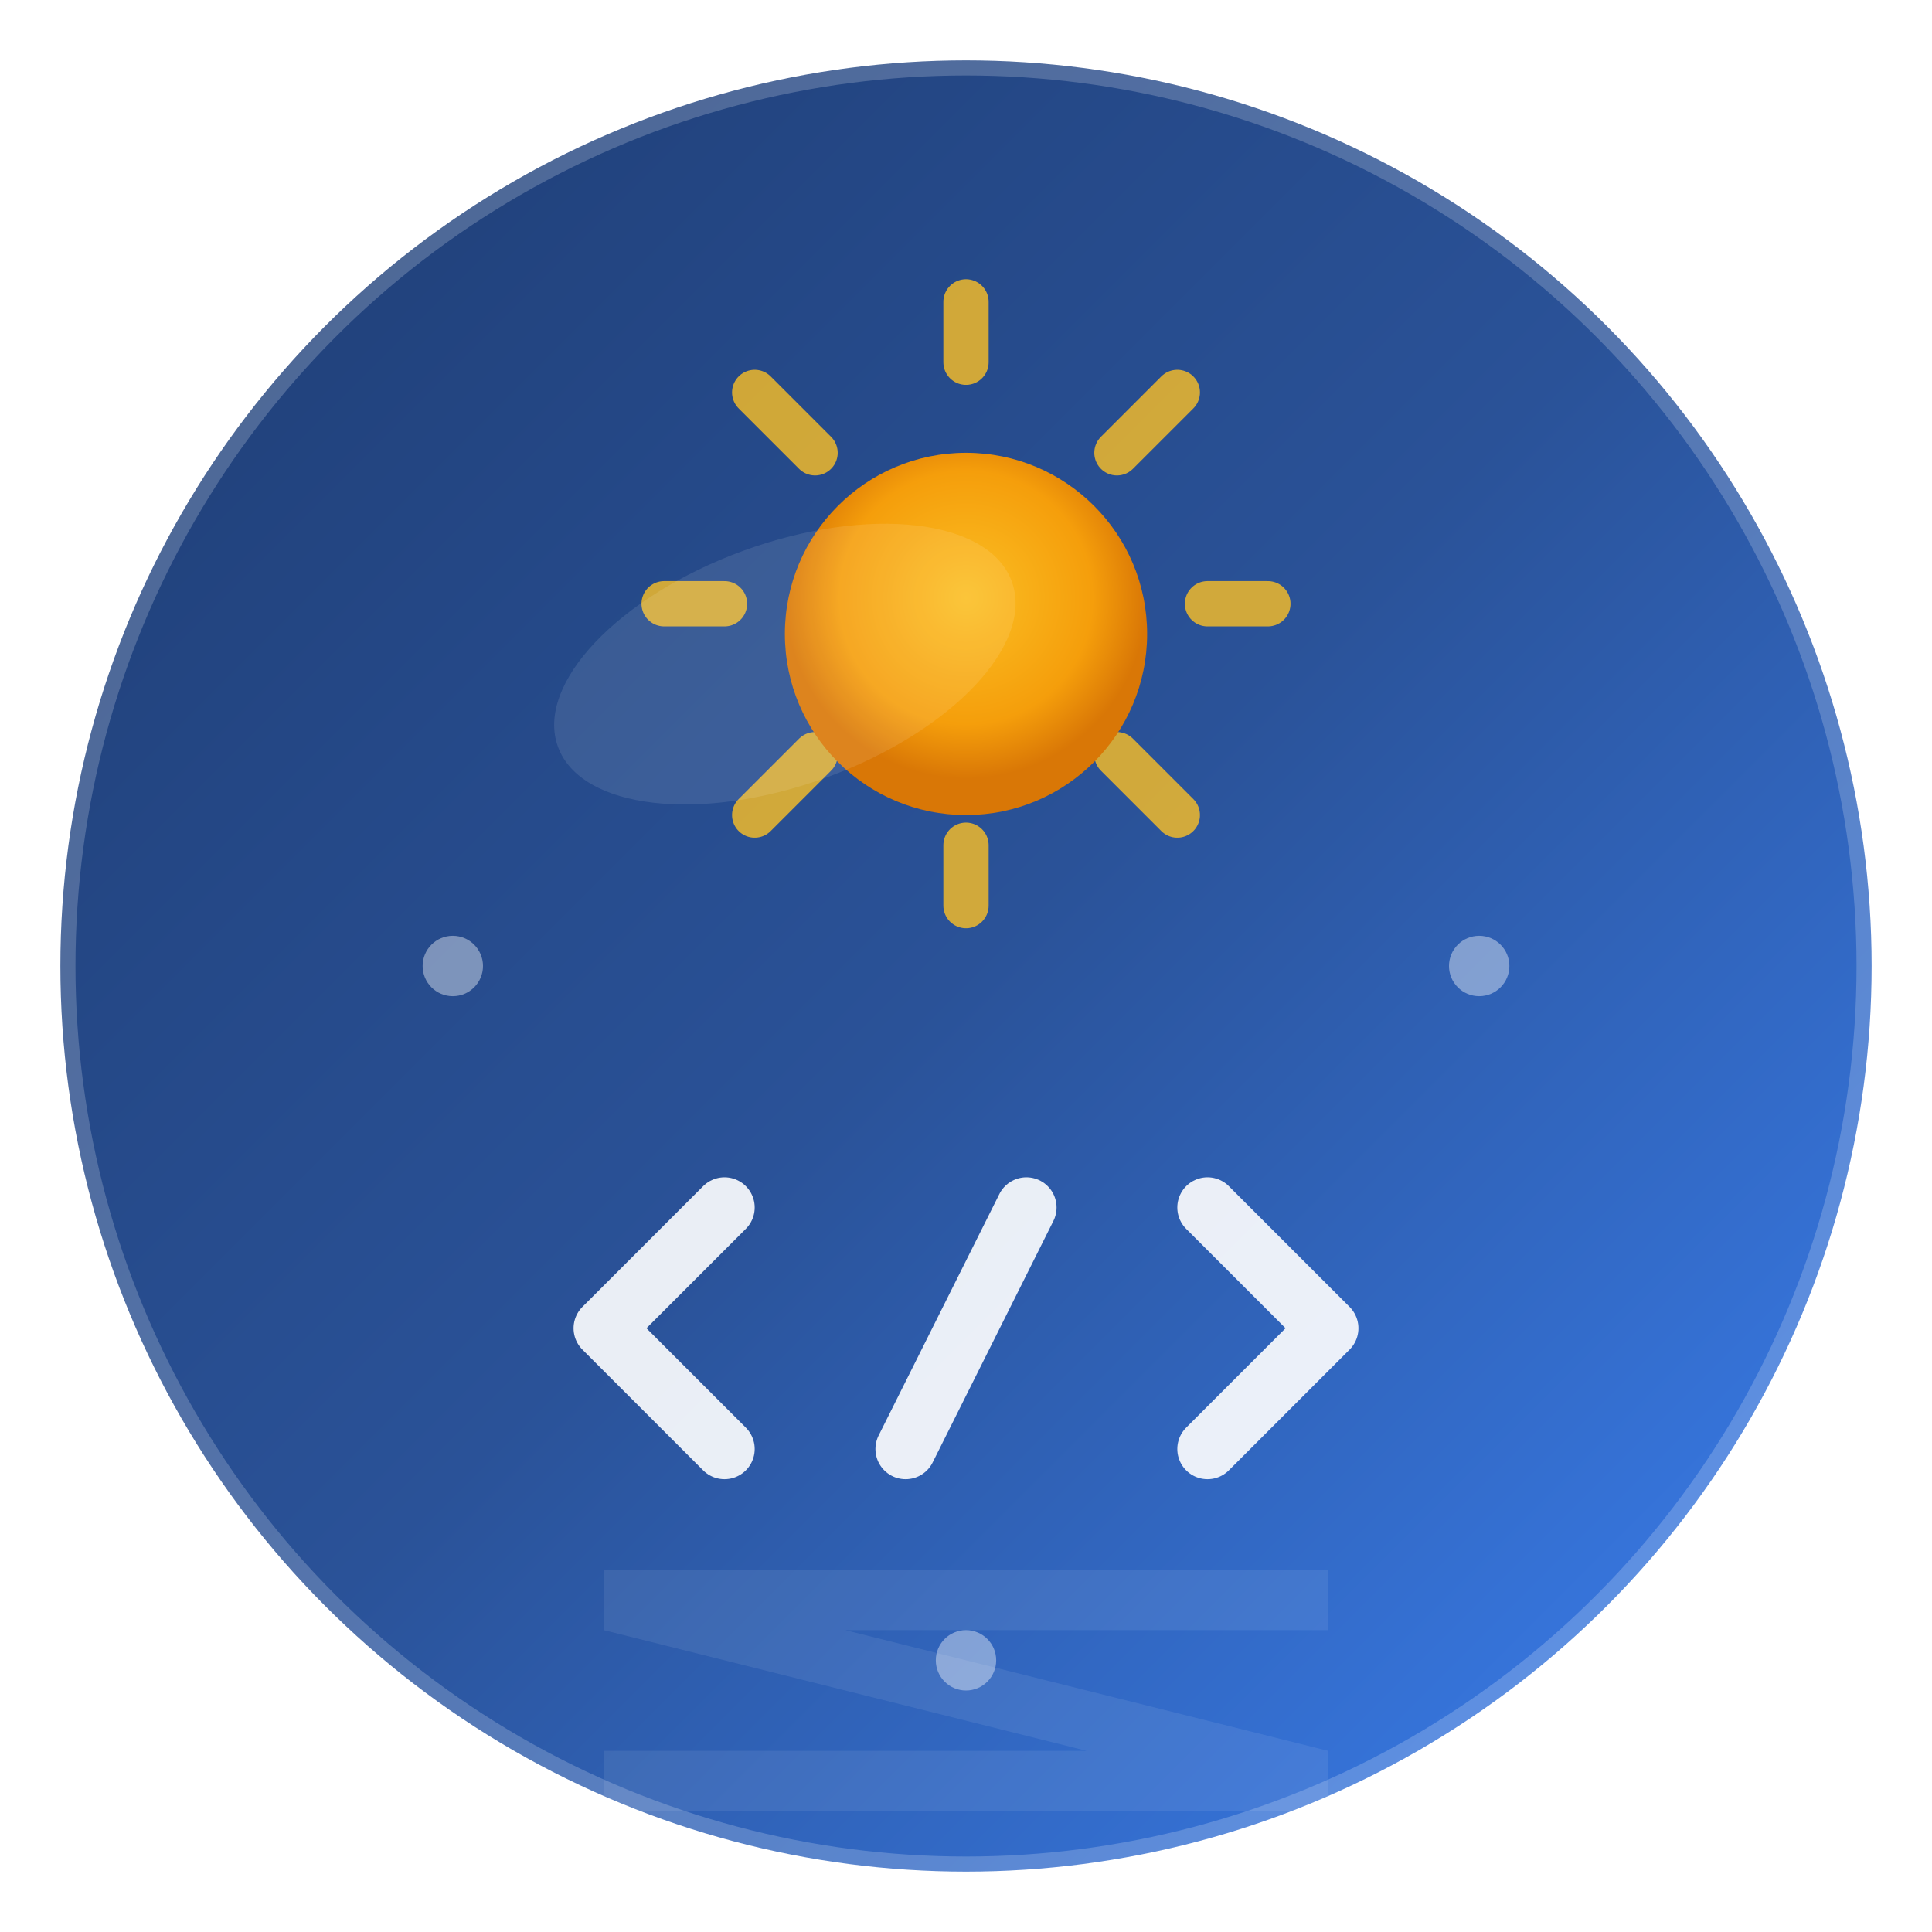 <?xml version="1.0" encoding="UTF-8"?>
<svg width="64" height="64" viewBox="0 0 64 64" xmlns="http://www.w3.org/2000/svg" role="img" aria-label="逐日软件开发工作室">
  <!-- 
    设计理念：专业软件外包公司图标
    - 蓝色渐变：体现科技感和专业性
    - 太阳元素：象征"逐日"，寓意追求卓越、日新月异
    - 代码符号：体现软件开发核心业务
    - 几何化设计：现代简约，易于识别
    - 适配小尺寸：16x16下仍清晰可辨
  -->
  
  <defs>
    <!-- 主背景渐变：深蓝到浅蓝 -->
    <linearGradient id="primaryGrad" x1="0%" y1="0%" x2="100%" y2="100%">
      <stop offset="0%" stop-color="#1e3c72"/>
      <stop offset="50%" stop-color="#2a5298"/>
      <stop offset="100%" stop-color="#3b82f6"/>
    </linearGradient>
    
    <!-- 太阳渐变：金黄到橙色 -->
    <radialGradient id="sunGrad" cx="50%" cy="40%">
      <stop offset="0%" stop-color="#fbbf24"/>
      <stop offset="70%" stop-color="#f59e0b"/>
      <stop offset="100%" stop-color="#d97706"/>
    </radialGradient>
    
    <!-- 内阴影效果 -->
    <filter id="innerShadow">
      <feOffset dx="0" dy="1"/>
      <feGaussianBlur stdDeviation="1" result="blur"/>
      <feComposite in="SourceAlpha" in2="blur" operator="arithmetic" k2="-1" k3="1"/>
      <feColorMatrix type="matrix" values="0 0 0 0 0  0 0 0 0 0  0 0 0 0 0  0 0 0 0.3 0"/>
    </filter>
  </defs>

  <!-- 主背景圆形 -->
  <circle cx="32" cy="32" r="30" fill="url(#primaryGrad)" stroke="rgba(255,255,255,0.2)" stroke-width="1"/>
  
  <!-- 太阳图标 - 象征"逐日" -->
  <g transform="translate(32, 20)">
    <!-- 太阳光芒 -->
    <g stroke="#fbbf24" stroke-width="1.5" stroke-linecap="round" opacity="0.8">
      <line x1="0" y1="-10" x2="0" y2="-8"/>
      <line x1="7" y1="-7" x2="5" y2="-5"/>
      <line x1="10" y1="0" x2="8" y2="0"/>
      <line x1="7" y1="7" x2="5" y2="5"/>
      <line x1="0" y1="10" x2="0" y2="8"/>
      <line x1="-7" y1="7" x2="-5" y2="5"/>
      <line x1="-10" y1="0" x2="-8" y2="0"/>
      <line x1="-7" y1="-7" x2="-5" y2="-5"/>
    </g>
    
    <!-- 太阳核心 -->
    <circle cx="0" cy="0" r="6" fill="url(#sunGrad)" filter="url(#innerShadow)"/>
  </g>
  
  <!-- 代码符号区域 -->
  <g transform="translate(32, 44)" fill="rgba(255,255,255,0.9)" stroke="rgba(255,255,255,0.9)">
    <!-- 左尖括号 < -->
    <path d="M-8,-4 L-12,0 L-8,4" stroke-width="2" stroke-linecap="round" stroke-linejoin="round" fill="none"/>
    
    <!-- 斜杠 / -->
    <line x1="-2" y1="4" x2="2" y2="-4" stroke-width="2" stroke-linecap="round"/>
    
    <!-- 右尖括号 > -->
    <path d="M8,-4 L12,0 L8,4" stroke-width="2" stroke-linecap="round" stroke-linejoin="round" fill="none"/>
  </g>
  
  <!-- 科技装饰点 -->
  <g fill="rgba(255,255,255,0.4)">
    <circle cx="15" cy="32" r="1"/>
    <circle cx="49" cy="32" r="1"/>
    <circle cx="32" cy="55" r="1"/>
  </g>
  
  <!-- 品牌字母"Z"微妙暗纹 -->
  <path d="M20,52 L44,52 L44,54 L28,54 L44,58 L44,60 L20,60 L20,58 L36,58 L20,54 Z" 
        fill="rgba(255,255,255,0.08)" />

  <!-- 高光效果 -->
  <ellipse cx="26" cy="22" rx="8" ry="4" fill="rgba(255,255,255,0.1)" transform="rotate(-20 26 22)"/>
</svg>